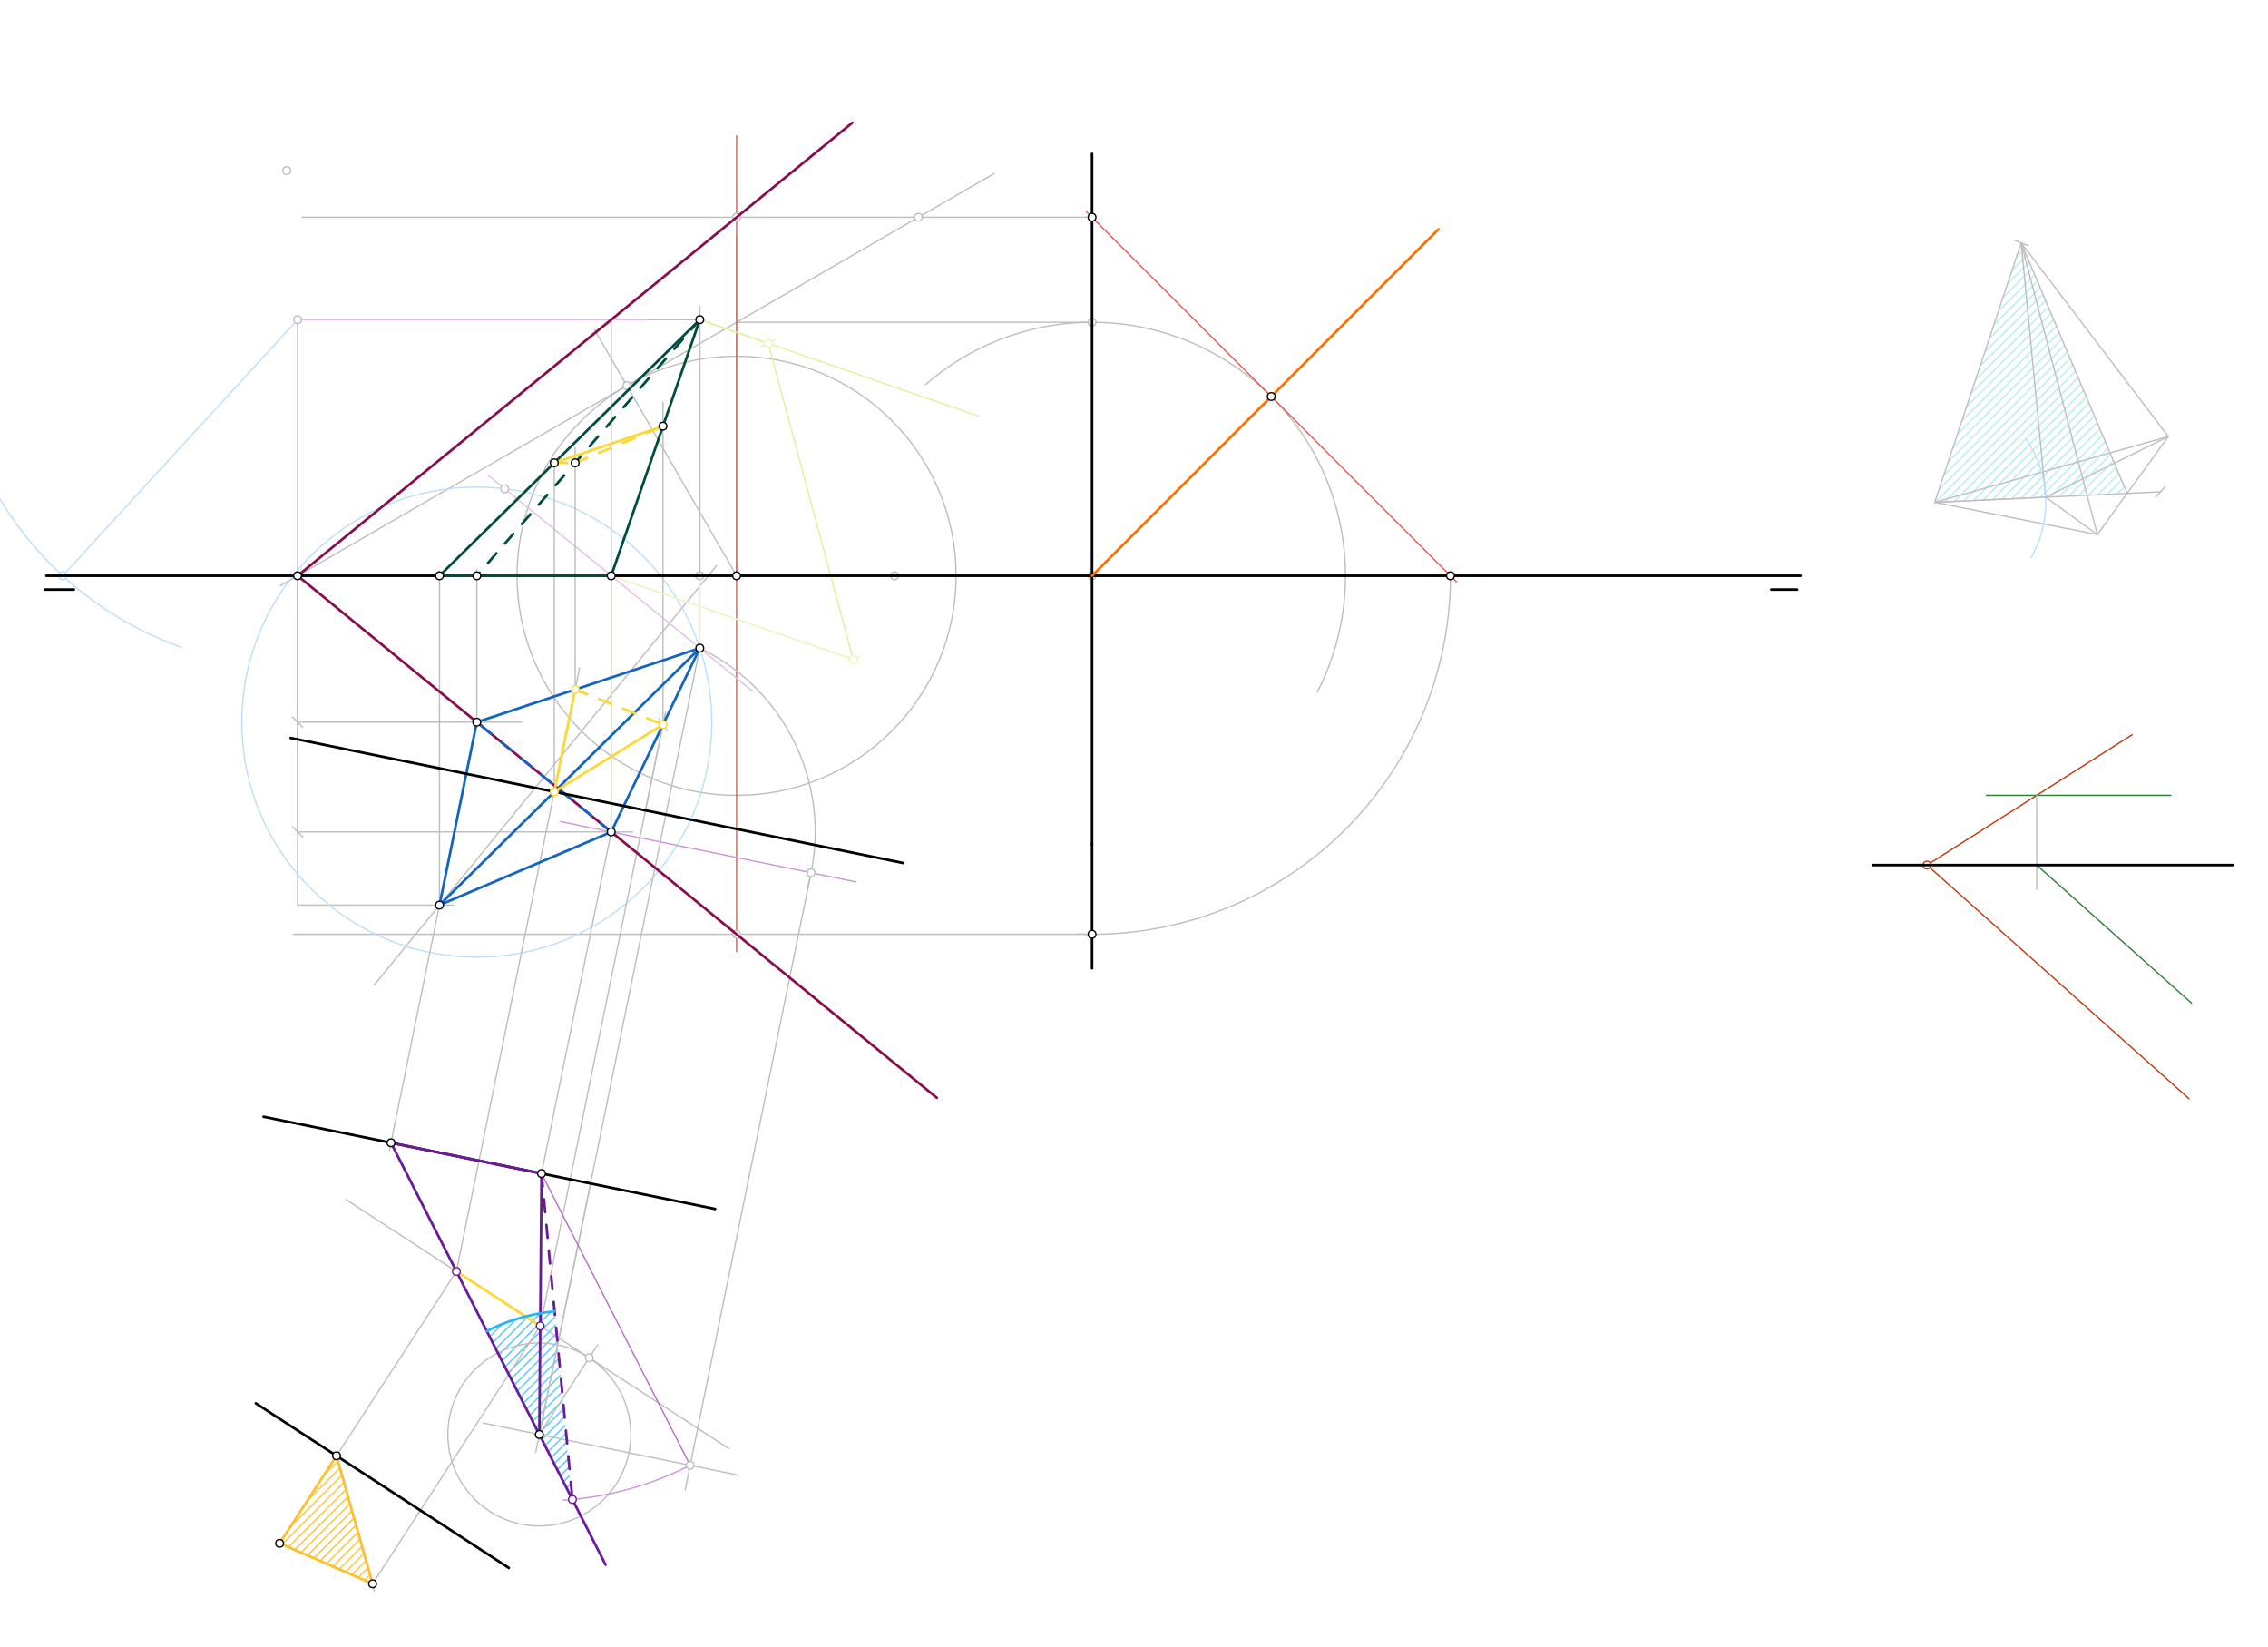<svg xmlns="http://www.w3.org/2000/svg" class="svg--1it" height="100%" preserveAspectRatio="xMidYMid meet" viewBox="0 0 1757.48 1275.591" width="100%"><defs><marker id="marker-arrow" markerHeight="16" markerUnits="userSpaceOnUse" markerWidth="24" orient="auto-start-reverse" refX="24" refY="4" viewBox="0 0 24 8"><path d="M 0 0 L 24 4 L 0 8 z" stroke="inherit"></path></marker></defs><g class="aux-layer--1FB"><g class="element--2qn"><defs><pattern height="5" id="fill_223_9yfdhf__pattern-stripes" patternTransform="rotate(-45)" patternUnits="userSpaceOnUse" width="5"><rect fill="#FBC02D" height="1" transform="translate(0,0)" width="5"></rect></pattern></defs><g fill="url(#fill_223_9yfdhf__pattern-stripes)"><path d="M 216.682 1195.613 L 288.736 1226.965 L 260.768 1127.824 L 216.682 1195.613 Z" stroke="none"></path></g></g><g class="element--2qn"><defs><pattern height="5" id="fill_232_dmsrh__pattern-stripes" patternTransform="rotate(-45)" patternUnits="userSpaceOnUse" width="5"><rect fill="#B2EBF2" height="1" transform="translate(0,0)" width="5"></rect></pattern></defs><g fill="url(#fill_232_dmsrh__pattern-stripes)"><path d="M 1499.234 389.156 L 1648.346 382.221 L 1566.234 188.156 L 1499.234 389.156 Z" stroke="none"></path></g></g><g class="element--2qn"><defs><pattern height="5" id="fill_270_748l3k__pattern-stripes" patternTransform="rotate(-45)" patternUnits="userSpaceOnUse" width="5"><rect fill="#4FC3F7" height="1" transform="translate(0,0)" width="5"></rect></pattern></defs><g fill="url(#fill_270_748l3k__pattern-stripes)"><path d="M 443.564 1161.676 L 377.195 1031.21 L 377.195 1031.21 L 377.195 1031.21 L 377.195 1031.21 A 146.377 146.377 0 0 1 407.32 1019.858 L 429.752 1015.953 L 443.429 1162.375 Z" stroke="none"></path></g></g><g class="element--2qn"><g class="center--1s5"><line x1="566.781" y1="446.062" x2="574.781" y2="446.062" stroke="#BDBDBD" stroke-width="1" stroke-linecap="round"></line><line x1="570.781" y1="442.062" x2="570.781" y2="450.062" stroke="#BDBDBD" stroke-width="1" stroke-linecap="round"></line><circle class="hit--230" cx="570.781" cy="446.062" r="4" stroke="none" fill="transparent"></circle></g><circle cx="570.781" cy="446.062" fill="none" r="170.079" stroke="#BDBDBD" stroke-dasharray="none" stroke-width="1"></circle></g><g class="element--2qn"><line stroke="#BDBDBD" stroke-dasharray="none" stroke-linecap="round" stroke-width="1" x1="570.781" x2="460.746" y1="446.062" y2="255.475"></line></g><g class="element--2qn"><line stroke="#BDBDBD" stroke-dasharray="none" stroke-linecap="round" stroke-width="1" x1="711.218" x2="217.193" y1="168.592" y2="453.817"></line></g><g class="element--2qn"><line stroke="#BDBDBD" stroke-dasharray="none" stroke-linecap="round" stroke-width="1" x1="570.781" x2="570.781" y1="446.062" y2="184.156"></line></g><g class="element--2qn"><line stroke="#BDBDBD" stroke-dasharray="none" stroke-linecap="round" stroke-width="1" x1="570.781" x2="846.234" y1="249.672" y2="249.672"></line></g><g class="element--2qn"><path d="M 717.239 297.977 A 196.39 196.39 0 0 1 1020.729 536.177" fill="none" stroke="#BDBDBD" stroke-dasharray="none" stroke-linecap="round" stroke-width="1"></path></g><g class="element--2qn"><line stroke="#EF5350" stroke-dasharray="none" stroke-linecap="round" stroke-width="1" x1="1128.65" x2="841.65" y1="450.741" y2="163.741"></line></g><g class="element--2qn"><line stroke="#EF5350" stroke-dasharray="none" stroke-linecap="round" stroke-width="1" x1="570.781" x2="570.781" y1="105.156" y2="737.156"></line></g><g class="element--2qn"><path d="M 1123.972 446.062 A 277.737 277.737 0 0 1 834.609 723.557" fill="none" stroke="#BDBDBD" stroke-dasharray="none" stroke-linecap="round" stroke-width="1"></path></g><g class="element--2qn"><line stroke="#BDBDBD" stroke-dasharray="none" stroke-linecap="round" stroke-width="1" x1="846.234" x2="227.234" y1="723.8" y2="723.8"></line></g><g class="element--2qn"><line stroke="#BDBDBD" stroke-dasharray="none" stroke-linecap="round" stroke-width="1" x1="846.234" x2="234.234" y1="168.325" y2="168.325"></line></g><g class="element--2qn"><line stroke="#BDBDBD" stroke-dasharray="none" stroke-linecap="round" stroke-width="1" x1="711.218" x2="770.53" y1="168.592" y2="134.348"></line></g><g class="element--2qn"><line stroke="#BDBDBD" stroke-dasharray="none" stroke-linecap="round" stroke-width="1" x1="230.624" x2="230.624" y1="446.062" y2="559.448"></line><path d="M234.624,555.448 l-8,8" stroke="#BDBDBD" stroke-linecap="round" stroke-width="1" transform="rotate(270, 230.624, 559.448)"></path></g><g class="element--2qn"><line stroke="#BDBDBD" stroke-dasharray="none" stroke-linecap="round" stroke-width="1" x1="230.624" x2="230.624" y1="446.062" y2="644.488"></line><path d="M234.624,640.488 l-8,8" stroke="#BDBDBD" stroke-linecap="round" stroke-width="1" transform="rotate(270, 230.624, 644.488)"></path></g><g class="element--2qn"><line stroke="#BDBDBD" stroke-dasharray="none" stroke-linecap="round" stroke-width="1" x1="230.624" x2="404.234" y1="559.448" y2="559.448"></line></g><g class="element--2qn"><line stroke="#BDBDBD" stroke-dasharray="none" stroke-linecap="round" stroke-width="1" x1="230.624" x2="490.234" y1="644.488" y2="644.488"></line></g><g class="element--2qn"><line stroke="#BDBDBD" stroke-dasharray="none" stroke-linecap="round" stroke-width="1" x1="369.492" x2="369.492" y1="559.448" y2="441.156"></line></g><g class="element--2qn"><line stroke="#BDBDBD" stroke-dasharray="none" stroke-linecap="round" stroke-width="1" x1="473.644" x2="473.644" y1="644.488" y2="442.156"></line></g><g class="element--2qn"><line stroke="#BDBDBD" stroke-dasharray="none" stroke-linecap="round" stroke-width="1" x1="369.492" x2="473.644" y1="559.448" y2="644.488"></line></g><g class="element--2qn"><line stroke="#BDBDBD" stroke-dasharray="none" stroke-linecap="round" stroke-width="1" x1="555.38" x2="290.042" y1="438.083" y2="763.055"></line></g><g class="element--2qn"><line stroke="#BDBDBD" stroke-dasharray="none" stroke-linecap="round" stroke-width="1" x1="230.624" x2="230.624" y1="446.062" y2="701.181"></line></g><g class="element--2qn"><line stroke="#BDBDBD" stroke-dasharray="none" stroke-linecap="round" stroke-width="1" x1="230.624" x2="351.234" y1="701.181" y2="701.181"></line></g><g class="element--2qn"><line stroke="#BDBDBD" stroke-dasharray="none" stroke-linecap="round" stroke-width="1" x1="340.561" x2="340.561" y1="701.181" y2="442.156"></line></g><g class="element--2qn"><line stroke="#BDBDBD" stroke-dasharray="none" stroke-linecap="round" stroke-width="1" x1="230.624" x2="230.624" y1="446.062" y2="247.637"></line></g><g class="element--2qn"><line stroke="#BDBDBD" stroke-dasharray="none" stroke-linecap="round" stroke-width="1" x1="1499.234" x2="1625.234" y1="389.156" y2="414.156"></line></g><g class="element--2qn"><line stroke="#BDBDBD" stroke-dasharray="none" stroke-linecap="round" stroke-width="1" x1="1625.234" x2="1680.234" y1="414.156" y2="338.156"></line></g><g class="element--2qn"><line stroke="#BDBDBD" stroke-dasharray="none" stroke-linecap="round" stroke-width="1" x1="1680.234" x2="1499.234" y1="338.156" y2="389.156"></line></g><g class="element--2qn"><line stroke="#BDBDBD" stroke-dasharray="none" stroke-linecap="round" stroke-width="1" x1="1499.234" x2="1566.234" y1="389.156" y2="188.156"></line></g><g class="element--2qn"><line stroke="#BDBDBD" stroke-dasharray="none" stroke-linecap="round" stroke-width="1" x1="1566.234" x2="1625.234" y1="188.156" y2="414.156"></line></g><g class="element--2qn"><line stroke="#BDBDBD" stroke-dasharray="none" stroke-linecap="round" stroke-width="1" x1="1566.234" x2="1680.234" y1="188.156" y2="338.156"></line></g><g class="element--2qn"><line stroke="#BDBDBD" stroke-dasharray="none" stroke-linecap="round" stroke-width="1" x1="1566.234" x2="1585.234" y1="188.156" y2="385.156"></line></g><g class="element--2qn"><line stroke="#E1BEE7" stroke-dasharray="none" stroke-linecap="round" stroke-width="1" x1="1585.234" x2="1499.234" y1="385.156" y2="389.156"></line></g><g class="element--2qn"><line stroke="#BDBDBD" stroke-dasharray="none" stroke-linecap="round" stroke-width="1" x1="1585.234" x2="1625.234" y1="385.156" y2="414.156"></line></g><g class="element--2qn"><line stroke="#BDBDBD" stroke-dasharray="none" stroke-linecap="round" stroke-width="1" x1="1585.234" x2="1680.234" y1="385.156" y2="338.156"></line></g><g class="element--2qn"><line stroke="#BDBDBD" stroke-dasharray="none" stroke-linecap="round" stroke-width="1" x1="70.272" x2="230.624" y1="446.062" y2="446.062"></line></g><g class="element--2qn"><path d="M 1569.602 339.553 A 86.093 86.093 0 0 1 1573.984 431.87" fill="none" stroke="#BBDEFB" stroke-dasharray="none" stroke-linecap="round" stroke-width="1"></path></g><g class="element--2qn"><line stroke="#BF360C" stroke-dasharray="none" stroke-linecap="round" stroke-width="1" x1="1493.234" x2="1652.234" y1="670.156" y2="569.156"></line></g><g class="element--2qn"><line stroke="#BF360C" stroke-dasharray="none" stroke-linecap="round" stroke-width="1" x1="1493.234" x2="1696.234" y1="670.156" y2="851.156"></line></g><g class="element--2qn"><line stroke="#2E7D32" stroke-dasharray="none" stroke-linecap="round" stroke-width="1" x1="1682.234" x2="1539.234" y1="616.156" y2="616.156"></line></g><g class="element--2qn"><line stroke="#BDBDBD" stroke-dasharray="none" stroke-linecap="round" stroke-width="1" x1="1578.244" x2="1578.244" y1="616.156" y2="689.156"></line></g><g class="element--2qn"><line stroke="#2E7D32" stroke-dasharray="none" stroke-linecap="round" stroke-width="1" x1="1578.244" x2="1698.241" y1="670.156" y2="777.149"></line></g><g class="element--2qn"><line stroke="#E1BEE7" stroke-dasharray="none" stroke-linecap="round" stroke-width="1" x1="230.624" x2="502.234" y1="247.637" y2="247.637"></line></g><g class="element--2qn"><line stroke="#BDBDBD" stroke-dasharray="none" stroke-linecap="round" stroke-width="1" x1="473.644" x2="473.644" y1="247.637" y2="517.156"></line></g><g class="element--2qn"><line stroke="#E1BEE7" stroke-dasharray="none" stroke-linecap="round" stroke-width="1" x1="378.122" x2="583.111" y1="368.069" y2="535.442"></line></g><g class="element--2qn"><path d="M -1.49 384.169 A 269.291 269.291 0 0 0 140.724 501.479" fill="none" stroke="#BBDEFB" stroke-dasharray="none" stroke-linecap="round" stroke-width="1"></path></g><g class="element--2qn"><line stroke="#BBDEFB" stroke-dasharray="none" stroke-linecap="round" stroke-width="1" x1="48.565" x2="230.624" y1="446.062" y2="247.637"></line></g><g class="element--2qn"><line stroke="#BBDEFB" stroke-dasharray="none" stroke-linecap="round" stroke-width="1" x1="48.565" x2="230.624" y1="446.062" y2="446.062"></line></g><g class="element--2qn"><g class="center--1s5"><line x1="365.492" y1="559.448" x2="373.492" y2="559.448" stroke="#BBDEFB" stroke-width="1" stroke-linecap="round"></line><line x1="369.492" y1="555.448" x2="369.492" y2="563.448" stroke="#BBDEFB" stroke-width="1" stroke-linecap="round"></line><circle class="hit--230" cx="369.492" cy="559.448" r="4" stroke="none" fill="transparent"></circle></g><circle cx="369.492" cy="559.448" fill="none" r="182.058" stroke="#BBDEFB" stroke-dasharray="none" stroke-width="1"></circle></g><g class="element--2qn"><line stroke="#BDBDBD" stroke-dasharray="none" stroke-linecap="round" stroke-width="1" x1="502.234" x2="544.234" y1="247.637" y2="247.637"></line></g><g class="element--2qn"><line stroke="#BDBDBD" stroke-dasharray="none" stroke-linecap="round" stroke-width="1" x1="542.285" x2="542.285" y1="502.107" y2="237.156"></line></g><g class="element--2qn"><line stroke="#BDBDBD" stroke-dasharray="none" stroke-linecap="round" stroke-width="1" x1="340.561" x2="301.765" y1="701.181" y2="891.242"></line></g><g class="element--2qn"><line stroke="#BDBDBD" stroke-dasharray="none" stroke-linecap="round" stroke-width="1" x1="542.285" x2="415.135" y1="502.107" y2="1125.01"></line></g><g class="element--2qn"><line stroke="#BDBDBD" stroke-dasharray="none" stroke-linecap="round" stroke-width="1" x1="542.285" x2="542.285" y1="446.062" y2="247.637"></line></g><g class="element--2qn"><line stroke="#BDBDBD" stroke-dasharray="none" stroke-linecap="round" stroke-width="1" x1="457.62" x2="417.935" y1="916.878" y2="1111.295"></line><path d="M421.935,1107.295 l-8,8" stroke="#BDBDBD" stroke-linecap="round" stroke-width="1" transform="rotate(281.537, 417.935, 1111.295)"></path></g><g class="element--2qn"><line stroke="#BDBDBD" stroke-dasharray="none" stroke-linecap="round" stroke-width="1" x1="473.644" x2="418.873" y1="644.488" y2="912.81"></line></g><g class="element--2qn"><g class="center--1s5"><line x1="413.935" y1="1111.295" x2="421.935" y2="1111.295" stroke="#BDBDBD" stroke-width="1" stroke-linecap="round"></line><line x1="417.935" y1="1107.295" x2="417.935" y2="1115.295" stroke="#BDBDBD" stroke-width="1" stroke-linecap="round"></line><circle class="hit--230" cx="417.935" cy="1111.295" r="4" stroke="none" fill="transparent"></circle></g><circle cx="417.935" cy="1111.295" fill="none" r="70.866" stroke="#BDBDBD" stroke-dasharray="none" stroke-width="1"></circle></g><g class="element--2qn"><line stroke="#BDBDBD" stroke-dasharray="none" stroke-linecap="round" stroke-width="1" x1="417.935" x2="463.09" y1="1111.295" y2="1041.86"></line></g><g class="element--2qn"><line stroke="#BDBDBD" stroke-dasharray="none" stroke-linecap="round" stroke-width="1" x1="564.807" x2="268.233" y1="1122.276" y2="929.405"></line></g><g class="element--2qn"><line stroke="#BDBDBD" stroke-dasharray="none" stroke-linecap="round" stroke-width="1" x1="353.672" x2="449.131" y1="984.968" y2="517.317"></line></g><g class="element--2qn"><line stroke="#BDBDBD" stroke-dasharray="none" stroke-linecap="round" stroke-width="1" x1="429.52" x2="429.52" y1="613.391" y2="356.578"></line></g><g class="element--2qn"><line stroke="#BDBDBD" stroke-dasharray="none" stroke-linecap="round" stroke-width="1" x1="445.692" x2="445.692" y1="534.161" y2="346.85"></line></g><g class="element--2qn"><line stroke="#BDBDBD" stroke-dasharray="none" stroke-linecap="round" stroke-width="1" x1="418.638" x2="515.737" y1="1027.218" y2="551.534"></line></g><g class="element--2qn"><line stroke="#BDBDBD" stroke-dasharray="none" stroke-linecap="round" stroke-width="1" x1="513.739" x2="513.739" y1="561.319" y2="311.578"></line></g><g class="element--2qn"><line stroke="#BDBDBD" stroke-dasharray="none" stroke-linecap="round" stroke-width="1" x1="353.672" x2="254.631" y1="984.968" y2="1137.261"></line></g><g class="element--2qn"><line stroke="#BDBDBD" stroke-dasharray="none" stroke-linecap="round" stroke-width="1" x1="418.638" x2="321.85" y1="1027.218" y2="1176.046"></line></g><g class="element--2qn"><line stroke="#BDBDBD" stroke-dasharray="none" stroke-linecap="round" stroke-width="1" x1="429.52" x2="445.692" y1="613.391" y2="534.161"></line></g><g class="element--2qn"><line stroke="#BDBDBD" stroke-dasharray="none" stroke-linecap="round" stroke-width="1" x1="429.52" x2="445.692" y1="613.391" y2="534.161"></line></g><g class="element--2qn"><line stroke="#BDBDBD" stroke-dasharray="none" stroke-linecap="round" stroke-width="1" x1="260.768" x2="216.682" y1="1127.824" y2="1195.613"></line></g><g class="element--2qn"><line stroke="#BDBDBD" stroke-dasharray="none" stroke-linecap="round" stroke-width="1" x1="500.166" x2="513.739" y1="627.812" y2="561.319"></line><path d="M517.739,557.319 l-8,8" stroke="#BDBDBD" stroke-linecap="round" stroke-width="1" transform="rotate(101.537, 513.739, 561.319)"></path></g><g class="element--2qn"><line stroke="#BDBDBD" stroke-dasharray="none" stroke-linecap="round" stroke-width="1" x1="325.734" x2="288.736" y1="1170.074" y2="1226.965"></line><path d="M292.736,1222.965 l-8,8" stroke="#BDBDBD" stroke-linecap="round" stroke-width="1" transform="rotate(303.037, 288.736, 1226.965)"></path></g><g class="element--2qn"><line stroke="#BDBDBD" stroke-dasharray="none" stroke-linecap="round" stroke-width="1" x1="1499.234" x2="1674.181" y1="389.156" y2="381.019"></line><path d="M1678.181,377.019 l-8,8" stroke="#BDBDBD" stroke-linecap="round" stroke-width="1" transform="rotate(177.337, 1674.181, 381.019)"></path></g><g class="element--2qn"><line stroke="#BDBDBD" stroke-dasharray="none" stroke-linecap="round" stroke-width="1" x1="1648.346" x2="1566.234" y1="382.221" y2="188.156"></line><path d="M1570.234,184.156 l-8,8" stroke="#BDBDBD" stroke-linecap="round" stroke-width="1" transform="rotate(67.066, 1566.234, 188.156)"></path></g><g class="element--2qn"><line stroke="#BDBDBD" stroke-dasharray="none" stroke-linecap="round" stroke-width="1" x1="374.427" x2="571.267" y1="1102.414" y2="1142.593"></line></g><g class="element--2qn"><line stroke="#CE93D8" stroke-dasharray="none" stroke-linecap="round" stroke-width="1" x1="434.335" x2="663.418" y1="636.464" y2="683.225"></line></g><g class="element--2qn"><path d="M 542.285 502.107 A 158.062 158.062 0 0 1 625.676 687.731" fill="none" stroke="#BDBDBD" stroke-dasharray="none" stroke-linecap="round" stroke-width="1"></path></g><g class="element--2qn"><line stroke="#BDBDBD" stroke-dasharray="none" stroke-linecap="round" stroke-width="1" x1="628.513" x2="530.882" y1="676.1" y2="1154.391"></line></g><g class="element--2qn"><line stroke="#BA68C8" stroke-dasharray="none" stroke-linecap="round" stroke-width="1" x1="419.626" x2="534.809" y1="909.123" y2="1135.151"></line></g><g class="element--2qn"><path d="M 534.809 1135.151 A 253.685 253.685 0 0 1 436.42 1162.252" fill="none" stroke="#CE93D8" stroke-dasharray="none" stroke-linecap="round" stroke-width="1"></path></g><g class="element--2qn"><line stroke="#F0F4C3" stroke-dasharray="none" stroke-linecap="round" stroke-width="1" x1="473.644" x2="658.306" y1="446.062" y2="509.942"></line></g><g class="element--2qn"><line stroke="#E6EE9C" stroke-dasharray="none" stroke-linecap="round" stroke-width="1" x1="542.285" x2="758.252" y1="247.637" y2="322.346"></line></g><g class="element--2qn"><line stroke="#F0F4C3" stroke-dasharray="none" stroke-linecap="round" stroke-width="1" x1="473.644" x2="473.644" y1="446.062" y2="644.488"></line></g><g class="element--2qn"><line stroke="#F0F4C3" stroke-dasharray="none" stroke-linecap="round" stroke-width="1" x1="473.644" x2="661.166" y1="446.063" y2="510.931"></line><path d="M665.166,506.931 l-8,8" stroke="#F0F4C3" stroke-linecap="round" stroke-width="1" transform="rotate(199.082, 661.166, 510.931)"></path></g><g class="element--2qn"><line stroke="#F0F4C3" stroke-dasharray="none" stroke-linecap="round" stroke-width="1" x1="542.285" x2="542.285" y1="446.062" y2="502.107"></line><path d="M546.285,498.107 l-8,8" stroke="#F0F4C3" stroke-linecap="round" stroke-width="1" transform="rotate(270, 542.285, 502.107)"></path></g><g class="element--2qn"><line stroke="#E6EE9C" stroke-dasharray="none" stroke-linecap="round" stroke-width="1" x1="542.285" x2="595.249" y1="247.637" y2="265.959"></line><path d="M599.249,261.959 l-8,8" stroke="#E6EE9C" stroke-linecap="round" stroke-width="1" transform="rotate(199.082, 595.249, 265.959)"></path></g><g class="element--2qn"><line stroke="#E6EE9C" stroke-dasharray="none" stroke-linecap="round" stroke-width="1" x1="595.249" x2="661.166" y1="265.959" y2="510.931"></line></g><g class="element--2qn"><circle cx="485.742" cy="298.77" r="3" stroke="#BDBDBD" stroke-width="1" fill="#ffffff"></circle>}</g><g class="element--2qn"><circle cx="846.234" cy="446.062" r="3" stroke="#BDBDBD" stroke-width="1" fill="#ffffff"></circle>}</g><g class="element--2qn"><circle cx="846.234" cy="249.672" r="3" stroke="#BDBDBD" stroke-width="1" fill="#ffffff"></circle>}</g><g class="element--2qn"><circle cx="711.679" cy="168.325" r="3" stroke="#BDBDBD" stroke-width="1" fill="#ffffff"></circle>}</g><g class="element--2qn"><circle cx="570.781" cy="723.8" r="3" stroke="#BDBDBD" stroke-width="1" fill="#ffffff"></circle>}</g><g class="element--2qn"><circle cx="570.781" cy="168.325" r="3" stroke="#BDBDBD" stroke-width="1" fill="#ffffff"></circle>}</g><g class="element--2qn"><circle cx="693.234" cy="446.062" r="3" stroke="#BDBDBD" stroke-width="1" fill="#ffffff"></circle>}</g><g class="element--2qn"><circle cx="230.624" cy="247.637" r="3" stroke="#BDBDBD" stroke-width="1" fill="#ffffff"></circle>}</g><g class="element--2qn"><circle cx="1493.234" cy="670.156" r="3" stroke="#BF360C" stroke-width="1" fill="#ffffff"></circle>}</g><g class="element--2qn"><circle cx="48.565" cy="446.062" r="3" stroke="#BBDEFB" stroke-width="1" fill="#ffffff"></circle>}</g><g class="element--2qn"><circle cx="391.117" cy="378.679" r="3" stroke="#BDBDBD" stroke-width="1" fill="#ffffff"></circle>}</g><g class="element--2qn"><circle cx="542.285" cy="446.062" r="3" stroke="#BDBDBD" stroke-width="1" fill="#ffffff"></circle>}</g><g class="element--2qn"><circle cx="456.57" cy="1051.886" r="3" stroke="#BDBDBD" stroke-width="1" fill="#ffffff"></circle>}</g><g class="element--2qn"><circle cx="222.234" cy="132.156" r="3" stroke="#BDBDBD" stroke-width="1" fill="#ffffff"></circle>}</g><g class="element--2qn"><circle cx="628.513" cy="676.1" r="3" stroke="#BDBDBD" stroke-width="1" fill="#ffffff"></circle>}</g><g class="element--2qn"><circle cx="534.809" cy="1135.151" r="3" stroke="#BDBDBD" stroke-width="1" fill="#ffffff"></circle>}</g><g class="element--2qn"><circle cx="595.249" cy="265.959" r="3" stroke="#F0F4C3" stroke-width="1" fill="#ffffff"></circle>}</g><g class="element--2qn"><circle cx="661.166" cy="510.931" r="3" stroke="#F0F4C3" stroke-width="1" fill="#ffffff"></circle>}</g></g><g class="main-layer--3Vd"><g class="element--2qn"><line stroke="#000000" stroke-dasharray="none" stroke-linecap="round" stroke-width="2" x1="35.938" x2="1141.271" y1="446.062" y2="446.062"></line></g><g class="element--2qn"><line stroke="#000000" stroke-dasharray="none" stroke-linecap="round" stroke-width="2" x1="57.271" x2="34.604" y1="456.729" y2="456.729"></line></g><g class="element--2qn"><line stroke="#000000" stroke-dasharray="none" stroke-linecap="round" stroke-width="2" x1="1372.604" x2="1392.604" y1="456.729" y2="456.729"></line></g><g class="element--2qn"><line stroke="#000000" stroke-dasharray="none" stroke-linecap="round" stroke-width="2" x1="846.234" x2="846.234" y1="119.156" y2="654.156"></line></g><g class="element--2qn"><line stroke="#FF6F00" stroke-dasharray="none" stroke-linecap="round" stroke-width="2" x1="846.234" x2="1114.688" y1="446.062" y2="177.609"></line></g><g class="element--2qn"><line stroke="#000000" stroke-dasharray="none" stroke-linecap="round" stroke-width="2" x1="1141.271" x2="1395.234" y1="446.062" y2="446.062"></line></g><g class="element--2qn"><line stroke="#000000" stroke-dasharray="none" stroke-linecap="round" stroke-width="2" x1="846.234" x2="846.234" y1="654.156" y2="750.156"></line></g><g class="element--2qn"><line stroke="#880E4F" stroke-dasharray="none" stroke-linecap="round" stroke-width="2" x1="230.624" x2="725.955" y1="446.062" y2="850.499"></line></g><g class="element--2qn"><line stroke="#880E4F" stroke-dasharray="none" stroke-linecap="round" stroke-width="2" x1="230.624" x2="660.48" y1="446.063" y2="95.086"></line></g><g class="element--2qn"><line stroke="#000000" stroke-dasharray="none" stroke-linecap="round" stroke-width="2" x1="1451.234" x2="1730.234" y1="670.156" y2="670.156"></line></g><g class="element--2qn"><line stroke="#1565C0" stroke-dasharray="none" stroke-linecap="round" stroke-width="2" x1="369.492" x2="340.561" y1="559.448" y2="701.181"></line></g><g class="element--2qn"><line stroke="#1565C0" stroke-dasharray="none" stroke-linecap="round" stroke-width="2" x1="340.561" x2="473.644" y1="701.181" y2="644.488"></line></g><g class="element--2qn"><line stroke="#1565C0" stroke-dasharray="10" stroke-linecap="round" stroke-width="2" x1="473.644" x2="369.492" y1="644.488" y2="559.448"></line></g><g class="element--2qn"><line stroke="#1565C0" stroke-dasharray="none" stroke-linecap="round" stroke-width="2" x1="369.492" x2="542.285" y1="559.448" y2="502.107"></line></g><g class="element--2qn"><line stroke="#1565C0" stroke-dasharray="none" stroke-linecap="round" stroke-width="2" x1="542.285" x2="473.644" y1="502.107" y2="644.488"></line></g><g class="element--2qn"><line stroke="#1565C0" stroke-dasharray="none" stroke-linecap="round" stroke-width="2" x1="340.561" x2="542.285" y1="701.181" y2="502.107"></line></g><g class="element--2qn"><line stroke="#004D40" stroke-dasharray="none" stroke-linecap="round" stroke-width="2" x1="340.561" x2="369.492" y1="446.062" y2="446.062"></line></g><g class="element--2qn"><line stroke="#004D40" stroke-dasharray="none" stroke-linecap="round" stroke-width="2" x1="369.492" x2="473.644" y1="446.062" y2="446.063"></line></g><g class="element--2qn"><line stroke="#004D40" stroke-dasharray="none" stroke-linecap="round" stroke-width="2" x1="473.644" x2="542.285" y1="446.062" y2="247.637"></line></g><g class="element--2qn"><line stroke="#004D40" stroke-dasharray="10" stroke-linecap="round" stroke-width="2" x1="542.285" x2="369.492" y1="247.637" y2="446.062"></line></g><g class="element--2qn"><line stroke="#004D40" stroke-dasharray="none" stroke-linecap="round" stroke-width="2" x1="340.561" x2="542.285" y1="446.062" y2="247.637"></line></g><g class="element--2qn"><line stroke="#000000" stroke-dasharray="none" stroke-linecap="round" stroke-width="2" x1="204.234" x2="554.128" y1="865.156" y2="936.578"></line></g><g class="element--2qn"><line stroke="#6A1B9A" stroke-dasharray="none" stroke-linecap="round" stroke-width="2" x1="302.976" x2="417.935" y1="885.312" y2="1111.295"></line></g><g class="element--2qn"><line stroke="#6A1B9A" stroke-dasharray="none" stroke-linecap="round" stroke-width="2" x1="417.935" x2="419.626" y1="1111.295" y2="909.123"></line></g><g class="element--2qn"><line stroke="#6A1B9A" stroke-dasharray="none" stroke-linecap="round" stroke-width="2" x1="419.626" x2="302.976" y1="909.123" y2="885.312"></line></g><g class="element--2qn"><line stroke="#FDD835" stroke-dasharray="none" stroke-linecap="round" stroke-width="2" x1="353.672" x2="418.638" y1="984.968" y2="1027.218"></line></g><g class="element--2qn"><line stroke="#FDD835" stroke-dasharray="none" stroke-linecap="round" stroke-width="2" x1="445.692" x2="429.52" y1="534.161" y2="613.391"></line></g><g class="element--2qn"><line stroke="#FDD835" stroke-dasharray="none" stroke-linecap="round" stroke-width="2" x1="429.52" x2="513.739" y1="613.391" y2="561.319"></line></g><g class="element--2qn"><line stroke="#FDD835" stroke-dasharray="10" stroke-linecap="round" stroke-width="2" x1="445.692" x2="513.739" y1="534.161" y2="561.319"></line></g><g class="element--2qn"><line stroke="#FDD835" stroke-dasharray="10" stroke-linecap="round" stroke-width="2" x1="429.52" x2="445.692" y1="358.559" y2="358.559"></line></g><g class="element--2qn"><line stroke="#FDD835" stroke-dasharray="10" stroke-linecap="round" stroke-width="2" x1="445.692" x2="513.739" y1="358.559" y2="330.156"></line></g><g class="element--2qn"><line stroke="#FDD835" stroke-dasharray="none" stroke-linecap="round" stroke-width="2" x1="513.739" x2="429.52" y1="330.156" y2="358.559"></line></g><g class="element--2qn"><line stroke="#000000" stroke-dasharray="none" stroke-linecap="round" stroke-width="2" x1="198.234" x2="394.327" y1="1087.156" y2="1214.682"></line></g><g class="element--2qn"><line stroke="#000000" stroke-dasharray="none" stroke-linecap="round" stroke-width="2" x1="225.232" x2="699.924" y1="571.691" y2="668.587"></line></g><g class="element--2qn"><line stroke="#FBC02D" stroke-dasharray="none" stroke-linecap="round" stroke-width="2" x1="216.682" x2="260.768" y1="1195.613" y2="1127.824"></line></g><g class="element--2qn"><line stroke="#FBC02D" stroke-dasharray="none" stroke-linecap="round" stroke-width="2" x1="260.768" x2="288.736" y1="1127.824" y2="1226.965"></line></g><g class="element--2qn"><line stroke="#FBC02D" stroke-dasharray="none" stroke-linecap="round" stroke-width="2" x1="288.736" x2="216.682" y1="1226.965" y2="1195.613"></line></g><g class="element--2qn"><line stroke="#6A1B9A" stroke-dasharray="none" stroke-linecap="round" stroke-width="2" x1="417.935" x2="469.256" y1="1111.295" y2="1212.18"></line></g><g class="element--2qn"><line stroke="#6A1B9A" stroke-dasharray="10" stroke-linecap="round" stroke-width="2" x1="419.626" x2="443.564" y1="909.123" y2="1161.676"></line></g><g class="element--2qn"><path d="M 377.195 1031.21 A 146.377 146.377 0 0 1 429.752 1015.953" fill="none" stroke="#29B6F6" stroke-dasharray="none" stroke-linecap="round" stroke-width="2"></path></g><g class="element--2qn"><circle cx="570.781" cy="446.062" r="3" stroke="#000000" stroke-width="1" fill="#ffffff"></circle>}</g><g class="element--2qn"><circle cx="230.624" cy="446.062" r="3" stroke="#000000" stroke-width="1" fill="#ffffff"></circle>}</g><g class="element--2qn"><circle cx="985.103" cy="307.194" r="3" stroke="#000000" stroke-width="1" fill="#ffffff"></circle>}</g><g class="element--2qn"><circle cx="846.234" cy="168.325" r="3" stroke="#000000" stroke-width="1" fill="#ffffff"></circle>}</g><g class="element--2qn"><circle cx="1123.972" cy="446.062" r="3" stroke="#000000" stroke-width="1" fill="#ffffff"></circle>}</g><g class="element--2qn"><circle cx="846.234" cy="723.8" r="3" stroke="#000000" stroke-width="1" fill="#ffffff"></circle>}</g><g class="element--2qn"><circle cx="369.492" cy="559.448" r="3" stroke="#000000" stroke-width="1" fill="#ffffff"></circle>}</g><g class="element--2qn"><circle cx="473.644" cy="644.488" r="3" stroke="#000000" stroke-width="1" fill="#ffffff"></circle>}</g><g class="element--2qn"><circle cx="369.492" cy="446.062" r="3" stroke="#000000" stroke-width="1" fill="#ffffff"></circle>}</g><g class="element--2qn"><circle cx="473.644" cy="446.062" r="3" stroke="#000000" stroke-width="1" fill="#ffffff"></circle>}</g><g class="element--2qn"><circle cx="340.561" cy="701.181" r="3" stroke="#000000" stroke-width="1" fill="#ffffff"></circle>}</g><g class="element--2qn"><circle cx="340.561" cy="446.062" r="3" stroke="#000000" stroke-width="1" fill="#ffffff"></circle>}</g><g class="element--2qn"><circle cx="542.285" cy="502.107" r="3" stroke="#000000" stroke-width="1" fill="#ffffff"></circle>}</g><g class="element--2qn"><circle cx="542.285" cy="247.637" r="3" stroke="#000000" stroke-width="1" fill="#ffffff"></circle>}</g><g class="element--2qn"><circle cx="302.976" cy="885.312" r="3" stroke="#000000" stroke-width="1" fill="#ffffff"></circle>}</g><g class="element--2qn"><circle cx="417.935" cy="1111.295" r="3" stroke="#000000" stroke-width="1" fill="#ffffff"></circle>}</g><g class="element--2qn"><circle cx="419.626" cy="909.123" r="3" stroke="#000000" stroke-width="1" fill="#ffffff"></circle>}</g><g class="element--2qn"><circle cx="353.672" cy="984.968" r="3" stroke="#6A1B9A" stroke-width="1" fill="#ffffff"></circle>}</g><g class="element--2qn"><circle cx="418.638" cy="1027.218" r="3" stroke="#6A1B9A" stroke-width="1" fill="#ffffff"></circle>}</g><g class="element--2qn"><circle cx="445.692" cy="534.161" r="3" stroke="#FDD835" stroke-width="1" fill="#ffffff"></circle>}</g><g class="element--2qn"><circle cx="429.52" cy="613.391" r="3" stroke="#FDD835" stroke-width="1" fill="#ffffff"></circle>}</g><g class="element--2qn"><circle cx="445.692" cy="358.559" r="3" stroke="#000000" stroke-width="1" fill="#ffffff"></circle>}</g><g class="element--2qn"><circle cx="429.52" cy="358.559" r="3" stroke="#000000" stroke-width="1" fill="#ffffff"></circle>}</g><g class="element--2qn"><circle cx="513.739" cy="561.319" r="3" stroke="#FDD835" stroke-width="1" fill="#ffffff"></circle>}</g><g class="element--2qn"><circle cx="513.739" cy="330.156" r="3" stroke="#000000" stroke-width="1" fill="#ffffff"></circle>}</g><g class="element--2qn"><circle cx="260.768" cy="1127.824" r="3" stroke="#000000" stroke-width="1" fill="#ffffff"></circle>}</g><g class="element--2qn"><circle cx="216.682" cy="1195.613" r="3" stroke="#000000" stroke-width="1" fill="#ffffff"></circle>}</g><g class="element--2qn"><circle cx="288.736" cy="1226.965" r="3" stroke="#000000" stroke-width="1" fill="#ffffff"></circle>}</g><g class="element--2qn"><circle cx="443.564" cy="1161.676" r="3" stroke="#6A1B9A" stroke-width="1" fill="#ffffff"></circle>}</g></g><g class="snaps-layer--2PT"></g><g class="temp-layer--rAP"></g></svg>